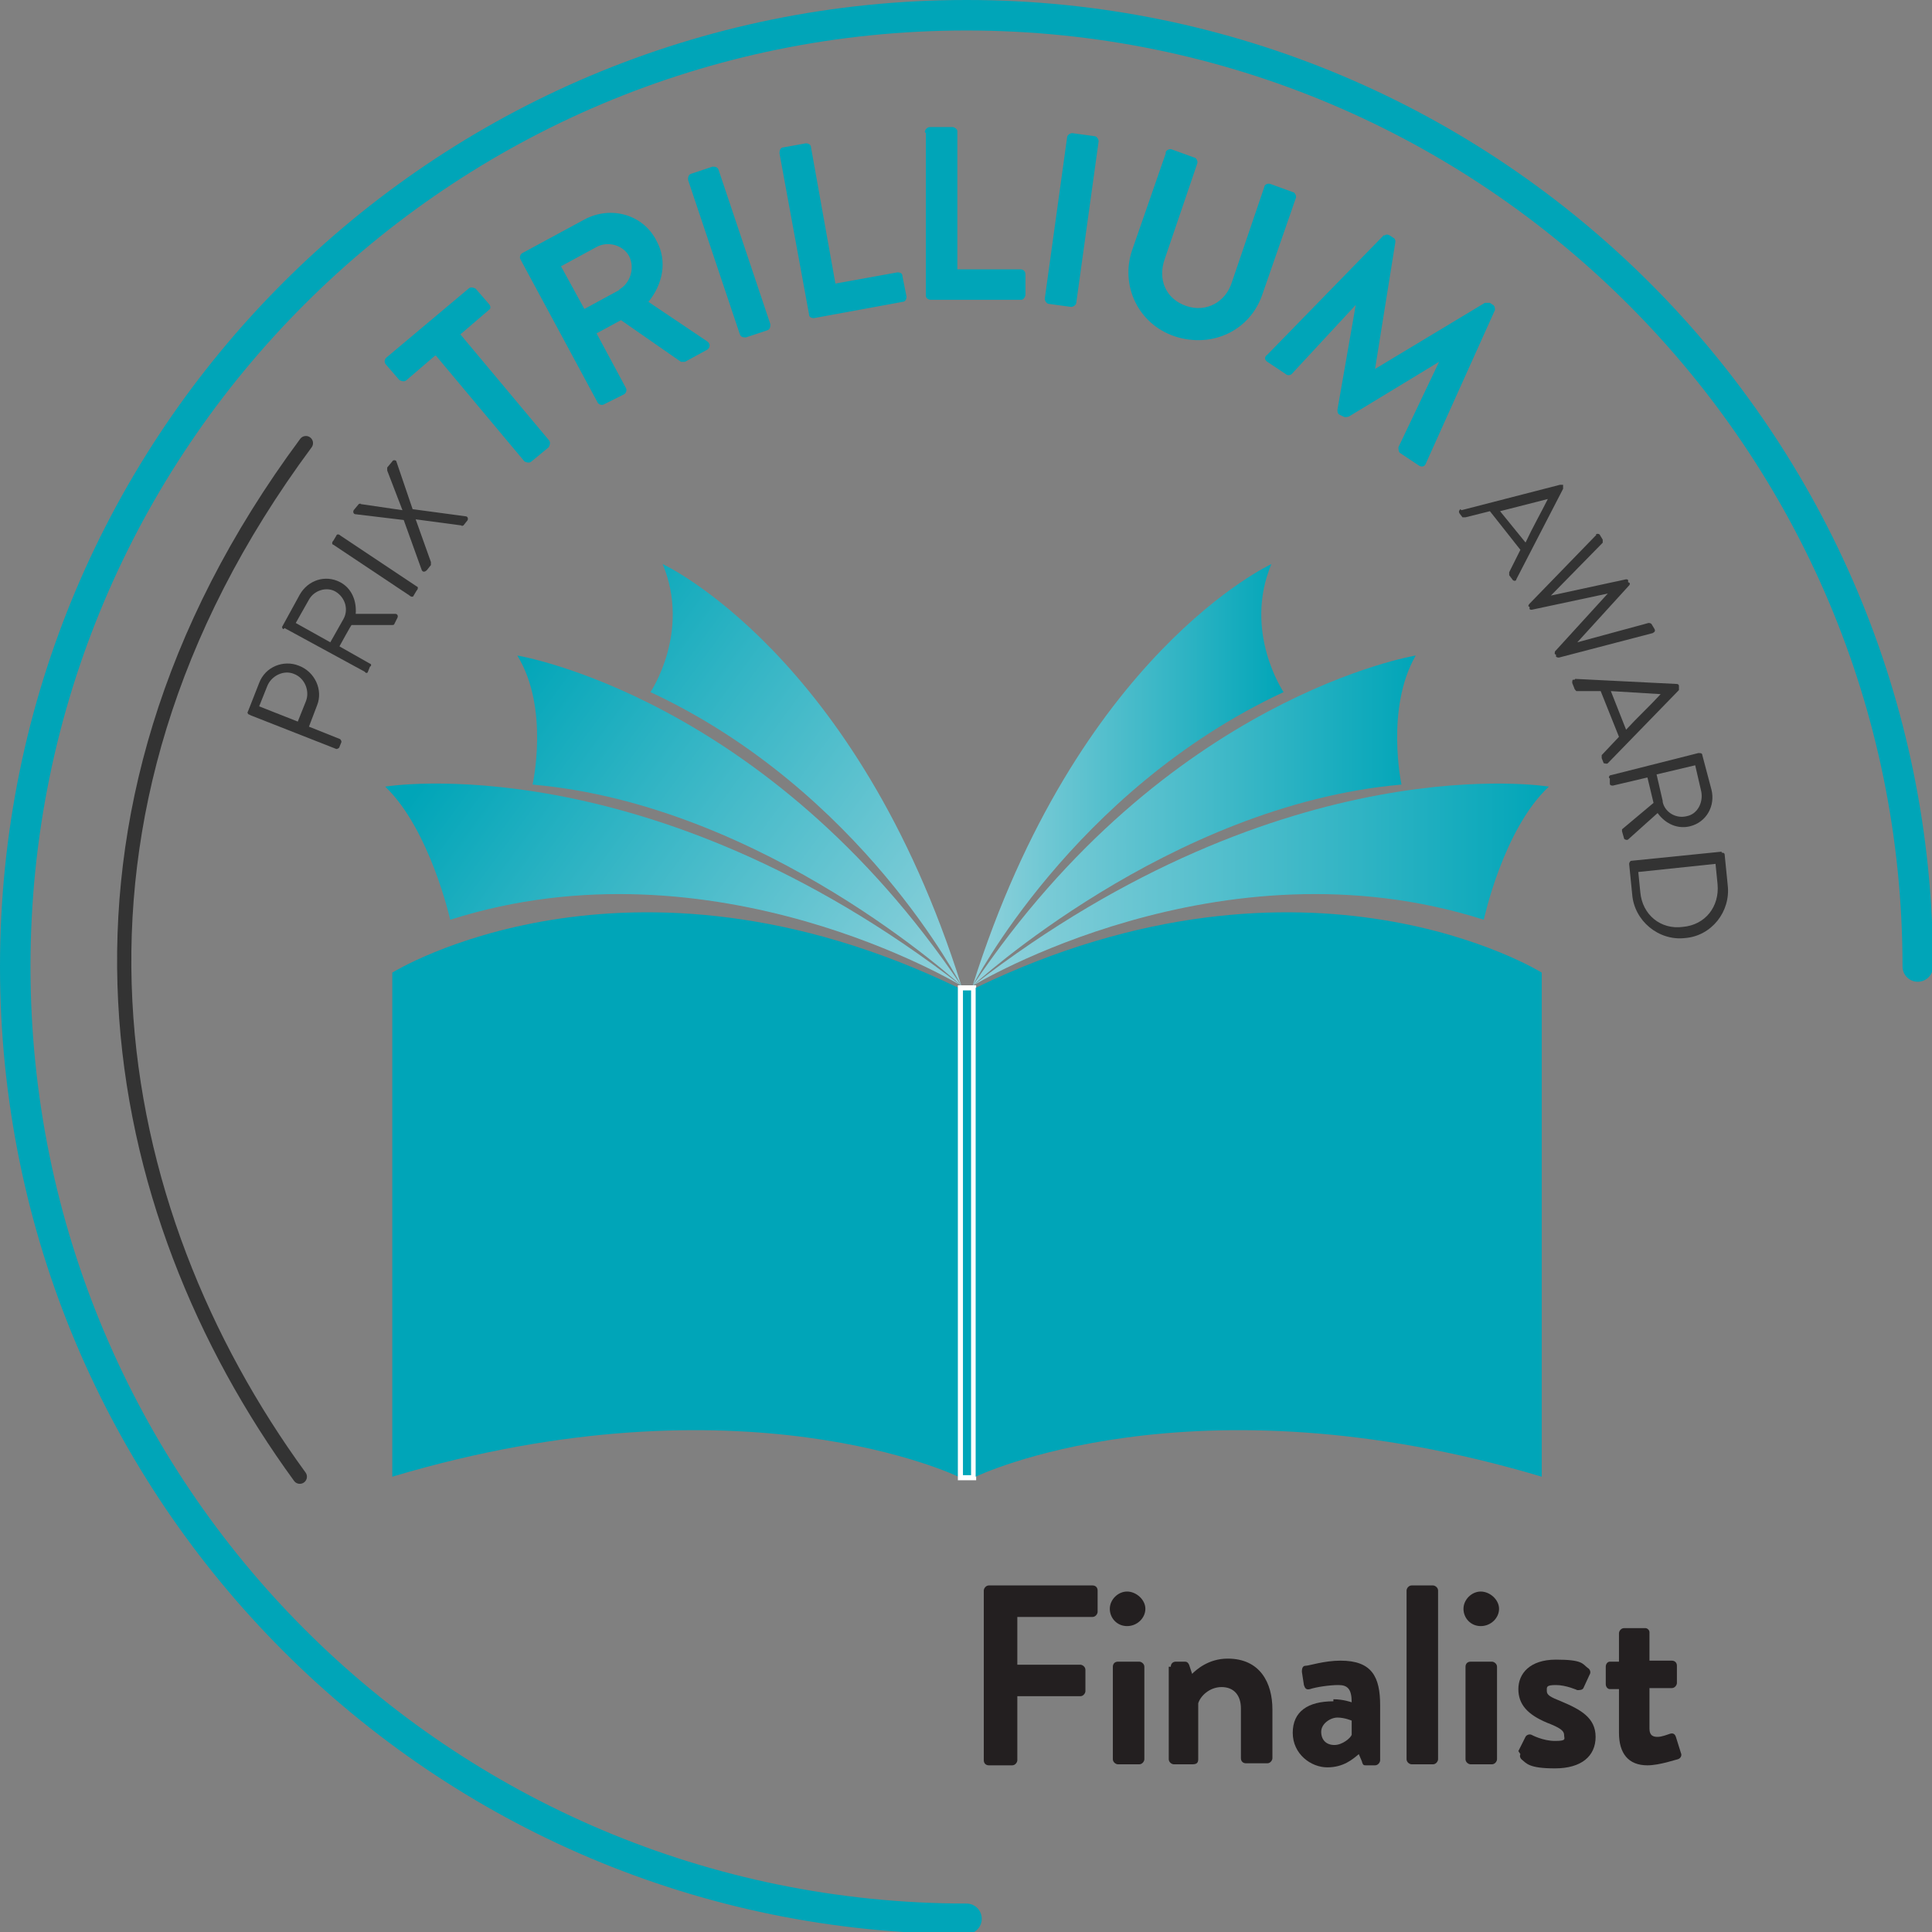 <?xml version="1.0" encoding="UTF-8"?>
<svg xmlns="http://www.w3.org/2000/svg" xmlns:xlink="http://www.w3.org/1999/xlink" id="Layer_2" version="1.1" viewBox="0 0 190.1 190.1">
  <rect x="0" y="0" width="190.1" height="190.1" fill="#808080" stroke="none"/>
  <defs>
    <style>
      .st0 {
        fill: url(#linear-gradient2);
      }

      .st1 {
        fill: url(#linear-gradient1);
      }

      .st2 {
        fill: url(#linear-gradient3);
      }

      .st3 {
        fill: url(#linear-gradient5);
      }

      .st4 {
        fill: url(#linear-gradient4);
      }

      .st5 {
        stroke: #333;
        stroke-width: 1.4px;
      }

      .st5, .st6 {
        fill: none;
        stroke-linecap: round;
      }

      .st5, .st6, .st7 {
        stroke-miterlimit: 10;
      }

      .st8 {
        fill: #231f20;
      }

      .st9 {
        fill: url(#linear-gradient);
      }

      .st6 {
        stroke: #00a5b8;
        stroke-width: 3px;
      }

      .st7 {
        stroke: #fff;
        stroke-width: .5px;
      }

      .st7, .st10 {
        fill: #00a5b8;
      }

      .st11 {
        fill: #333;
      }
    </style>
    <linearGradient id="linear-gradient" x1="87.5" y1="85.1" x2="43.3" y2="117.5" gradientTransform="translate(0 192) scale(1 -1)" gradientUnits="userSpaceOnUse">
      <stop offset="0" stop-color="#92d2dc"></stop>
      <stop offset="1" stop-color="#00a5b8"></stop>
    </linearGradient>
    <linearGradient id="linear-gradient1" x1="93.6" y1="93.5" x2="49.4" y2="125.8" xlink:href="#linear-gradient"></linearGradient>
    <linearGradient id="linear-gradient2" x1="99.5" y1="101.6" x2="55.3" y2="133.9" xlink:href="#linear-gradient"></linearGradient>
    <linearGradient id="linear-gradient3" x1="95.7" y1="105" x2="152.4" y2="105" xlink:href="#linear-gradient"></linearGradient>
    <linearGradient id="linear-gradient4" x1="95.7" y1="111.3" x2="139.4" y2="111.3" xlink:href="#linear-gradient"></linearGradient>
    <linearGradient id="linear-gradient5" x1="95.7" y1="115.8" x2="126.3" y2="115.8" xlink:href="#linear-gradient"></linearGradient>
  </defs>
  <g id="Layer_2-2">
    <g>
      <path class="st8" d="M96.8,156.5c0-.2.2-.5.5-.5h10.2c.3,0,.5.2.5.5v2.1c0,.2-.2.5-.5.5h-7.4v4.7h6.2c.2,0,.5.2.5.5v2.1c0,.2-.2.5-.5.5h-6.2v6.3c0,.2-.2.5-.5.5h-2.3c-.3,0-.5-.2-.5-.5v-16.6h0Z"></path>
      <path class="st8" d="M109.2,158.3c0-.9.8-1.7,1.7-1.7s1.8.8,1.8,1.7-.8,1.7-1.8,1.7-1.7-.8-1.7-1.7ZM109.5,164c0-.3.2-.5.5-.5h2.1c.2,0,.5.2.5.5v9.1c0,.2-.2.5-.5.5h-2.1c-.2,0-.5-.2-.5-.5v-9.1Z"></path>
      <path class="st8" d="M115.2,164c0-.3.2-.5.5-.5h.9c.2,0,.3.1.4.3l.3.9c.4-.4,1.6-1.5,3.5-1.5,3.2,0,4.4,2.4,4.4,5v4.8c0,.2-.2.5-.5.5h-2.1c-.3,0-.5-.2-.5-.5v-4.9c0-1.3-.7-2.1-1.9-2.1s-2.1.9-2.3,1.6v5.5c0,.4-.2.5-.6.5h-1.8c-.2,0-.5-.2-.5-.5v-9.1h.2Z"></path>
      <path class="st8" d="M131.2,167.2c1,0,1.8.3,1.8.3,0-1.3-.4-1.7-1.3-1.7s-2.2.2-2.8.4c-.4.1-.5-.1-.6-.4l-.2-1.3c0-.4.1-.6.4-.6s1.8-.5,3.4-.5c3.1,0,3.9,1.6,3.9,4.4v5.4c0,.2-.2.5-.5.5h-.9c-.2,0-.3,0-.4-.4l-.3-.7c-.6.5-1.5,1.3-3.1,1.3s-3.4-1.3-3.4-3.4,1.5-3.1,4-3.1h0v-.2ZM131.3,171.7c.8,0,1.6-.7,1.7-1v-1.4s-.7-.3-1.4-.3-1.6.6-1.6,1.4.5,1.3,1.3,1.3h0Z"></path>
      <path class="st8" d="M138.4,156.5c0-.2.2-.5.5-.5h2.1c.2,0,.5.2.5.5v16.6c0,.2-.2.5-.5.5h-2.1c-.2,0-.5-.2-.5-.5v-16.6Z"></path>
      <path class="st8" d="M144,158.3c0-.9.8-1.7,1.7-1.7s1.8.8,1.8,1.7-.8,1.7-1.8,1.7-1.7-.8-1.7-1.7ZM144.2,164c0-.3.2-.5.5-.5h2.1c.2,0,.5.2.5.5v9.1c0,.2-.2.5-.5.5h-2.1c-.2,0-.5-.2-.5-.5v-9.1Z"></path>
      <path class="st8" d="M149.4,172.3l.7-1.4c.1-.2.4-.3.6-.2,0,0,1.1.6,2.3.6s.9-.2.9-.6-.4-.7-1.7-1.2c-1.9-.8-2.8-1.8-2.8-3.3s1.1-2.9,3.7-2.9,2.6.4,3.1.8c.2.1.4.4.2.7l-.6,1.3c-.1.2-.4.2-.6.2,0,0-1.1-.5-2.1-.5s-.9.2-.9.6.4.6,1.4,1c1.9.8,3.4,1.6,3.4,3.5s-1.4,3.1-4,3.1-2.8-.5-3.3-.9c-.1-.1-.2-.3-.1-.5h0l-.2-.3Z"></path>
      <path class="st8" d="M159.3,166.2h-.9c-.2,0-.4-.2-.4-.5v-1.7c0-.3.2-.5.4-.5h.9v-2.8c0-.2.2-.5.5-.5h2.1c.2,0,.4.2.4.4v2.8h2.2c.3,0,.5.2.5.5v1.7c0,.2-.2.5-.5.5h-2.2v4c0,.7.4.8.8.8s.9-.2,1.2-.3.5,0,.6.3l.5,1.6c.1.2,0,.5-.3.6-.1,0-1.8.6-3,.6-1.9,0-2.8-1.2-2.8-3.2v-4.4h0Z"></path>
    </g>
    <g id="Layer_2-21" data-name="Layer_2-2">
      <g>
        <g>
          <g>
            <path class="st9" d="M94.6,97s-24.3-14.8-50.3-6.5c0,0-2-8.9-6.4-13.1,0,0,25.8-4.3,56.7,19.6Z"></path>
            <path class="st1" d="M94.6,97s-19.3-17.8-42.2-19.8c0,0,1.7-7.5-1.5-12.7,0,0,24.5,4,43.7,32.5h0Z"></path>
            <path class="st0" d="M94.6,97s-9.8-19.2-30.6-28.9c0,0,4-5.9,1.2-12.6,0,0,19.1,8.8,29.4,41.5h0Z"></path>
          </g>
          <g>
            <path class="st2" d="M95.7,97s24.3-14.8,50.3-6.5c0,0,1.9-8.9,6.4-13.1,0,0-25.8-4.3-56.7,19.6Z"></path>
            <path class="st4" d="M95.7,97s19.3-17.8,42.2-19.8c0,0-1.6-7.5,1.4-12.7,0,0-24.5,4-43.6,32.5h0Z"></path>
            <path class="st3" d="M95.7,97s9.8-19.2,30.6-28.9c0,0-4-5.9-1.2-12.6,0,0-19.1,8.8-29.4,41.5Z"></path>
          </g>
          <path class="st10" d="M94.3,97.2v48.1s-21.2-10.3-55.7,0v-49.6s23-14.3,55.7,1.5Z"></path>
          <rect class="st7" x="94.5" y="97.2" width="1.3" height="48.2"></rect>
          <path class="st10" d="M96,97.2v48.1s21.2-10.3,55.7,0v-49.6s-23-14.3-55.7,1.5Z"></path>
        </g>
        <g>
          <path class="st11" d="M24.5,70.3c-.1,0-.2-.2-.1-.3l1.1-2.8c.6-1.6,2.4-2.3,3.9-1.7,1.6.6,2.4,2.4,1.8,3.9l-.8,2.1,3,1.2c.1,0,.2.2.2.3l-.2.5c0,.1-.2.2-.3.2,0,0-8.4-3.3-8.4-3.3ZM30.1,69c.4-1-.1-2.3-1.2-2.7-1-.4-2.2.2-2.6,1.2l-.8,2,3.8,1.5.8-2h0Z"></path>
          <path class="st11" d="M27.9,61.9c-.1,0-.2-.2-.1-.3l1.7-3.1c.8-1.4,2.5-2,4-1.2,1.1.6,1.6,1.8,1.5,3.1h3.9c.2,0,.3.2.2.4l-.3.6c0,.1-.2.1-.2.1h-4c0-.1-1.2,2.1-1.2,2.1l3,1.7c.1,0,.2.2,0,.3l-.2.5c0,.1-.2.2-.3,0l-7.9-4.3h0ZM33.8,60.9c.5-.9.2-2.1-.8-2.7-.9-.5-2.1-.1-2.6.8l-1.3,2.3,3.4,1.9,1.3-2.3h0Z"></path>
          <path class="st11" d="M32.8,53.6c-.1,0-.2-.2,0-.4l.3-.5c0-.1.2-.2.4,0l7.5,5c.1,0,.2.2,0,.4l-.3.5c0,.1-.2.2-.4,0l-7.5-5Z"></path>
          <path class="st11" d="M40,51.2l-5-.6c-.2,0-.3-.2-.2-.4l.5-.6c0,0,.2-.1.2,0l4.1.6h0l-1.5-3.9c0,0,0-.2,0-.3l.5-.6c.1-.2.4-.1.4,0l1.6,4.7,5.2.7c.2,0,.3.2.2.4l-.4.5c0,0-.2.1-.2,0l-4.5-.6h0l1.5,4.2c0,0,0,.2,0,.3l-.4.5c-.2.2-.4.2-.5,0l-1.8-5h0Z"></path>
          <path class="st10" d="M42.8,35l-2.8,2.4c-.2.2-.5.1-.7,0l-1.3-1.5c-.2-.2-.2-.5,0-.7l8.1-6.8c.2-.2.5-.1.7,0l1.3,1.5c.2.2.2.5,0,.6l-2.8,2.4,8.7,10.4c.2.2.1.5,0,.7l-1.7,1.4c-.2.2-.5.1-.7,0l-8.7-10.4h0Z"></path>
          <path class="st10" d="M51.2,25.5c-.1-.2,0-.5.2-.6l6.1-3.3c2.6-1.4,5.8-.5,7.1,2.1,1.1,2,.6,4.3-.8,6l5.8,3.9c.3.2.3.6,0,.8l-2.2,1.2c-.2,0-.4,0-.4,0l-5.9-4.1-2.4,1.3,2.9,5.4c.1.2,0,.5-.2.6l-2,1c-.2.1-.5,0-.6-.2l-7.6-14.1h0ZM60.9,28.5c1.1-.6,1.6-2.1,1-3.3-.6-1.1-2.1-1.5-3.2-.9l-3.5,1.9,2.3,4.2,3.5-1.9h0Z"></path>
          <path class="st10" d="M67.7,17.7c0-.2,0-.5.3-.6l2.1-.7c.2,0,.5,0,.6.3l5.1,15.2c0,.2,0,.5-.3.6l-2.1.7c-.2,0-.5,0-.6-.3l-5.1-15.2h0Z"></path>
          <path class="st10" d="M76.7,15c0-.2.1-.5.4-.5l2.2-.4c.2,0,.5.1.5.4l2.4,13.4,6.1-1.1c.3,0,.5.1.5.4l.4,2c0,.2-.1.5-.4.5l-8.7,1.6c-.3,0-.5-.1-.5-.4l-2.9-15.8h0Z"></path>
          <path class="st10" d="M91,13c0-.2.2-.5.5-.5h2.2c.2,0,.5.2.5.4v13.6c0,0,6.2,0,6.2,0,.3,0,.5.2.5.5v2c0,.2-.2.5-.4.5h-8.9c-.3,0-.5-.2-.5-.4,0,0,0-16,0-16Z"></path>
          <path class="st10" d="M105,13.5c0-.2.3-.4.5-.4l2.2.3c.2,0,.4.3.4.5l-2.2,15.9c0,.2-.3.4-.5.4l-2.2-.3c-.2,0-.4-.3-.4-.5,0,0,2.2-15.9,2.2-15.9Z"></path>
          <path class="st10" d="M114.7,15c0-.2.4-.4.6-.3l2.2.8c.2,0,.4.4.3.6l-3.2,9.4c-.7,2,.1,3.9,2.1,4.6,2,.7,3.9-.4,4.5-2.3l3.2-9.4c0-.2.3-.4.6-.3l2.2.8c.2,0,.4.4.3.6l-3.3,9.5c-1.2,3.5-4.9,5.3-8.6,4.1-3.6-1.2-5.4-5-4.2-8.5l3.3-9.5h0Z"></path>
          <path class="st10" d="M136.2,23.2c.1-.1.3-.2.6,0l.3.2c.2.1.2.3.2.4l-2,12.5s0,0,0,0l10.8-6.5c.1,0,.3,0,.5,0l.3.2c.2.1.2.4.2.5l-6.8,15.1c-.1.3-.4.4-.7.2l-1.8-1.2c-.2-.1-.2-.4-.2-.6l4-8.4h0s-8.9,5.4-8.9,5.4c-.1,0-.3.1-.5,0l-.4-.2c-.2-.1-.2-.3-.2-.5l1.8-10.3s0,0,0,0l-6.3,6.8c-.1.1-.4.2-.6,0l-1.8-1.2c-.3-.2-.3-.5,0-.7l11.5-11.8h0Z"></path>
          <path class="st11" d="M143.8,50.2l9.7-2.5c0,0,.2,0,.3,0h0c0,.2,0,.3,0,.4l-4.6,8.9c0,.2-.3.2-.4,0l-.3-.4c0,0,0-.2,0-.3l1.1-2.2-3-3.8-2.4.6c0,0-.2,0-.3,0l-.3-.4c-.1-.2,0-.3.1-.4h0ZM150.1,53.4c.7-1.5,1.5-2.9,2.2-4.3h0c0,0-4.7,1.2-4.7,1.2l2.6,3.2h0Z"></path>
          <path class="st11" d="M157,52.6c.1-.1.3-.1.4,0l.3.5c0,0,0,.2,0,.3l-5.1,5.2h0s7.4-1.6,7.4-1.6c0,0,.2,0,.2.1v.2c.2,0,.2.2.1.3l-5.1,5.6h0s7-1.9,7-1.9c.1,0,.2,0,.3.1l.3.5c.1.2,0,.3-.2.4l-9.2,2.4c-.1,0-.2,0-.3-.1v-.2c-.2,0-.1-.2-.1-.3l5.2-5.7h0c0,0-7.5,1.6-7.5,1.6,0,0-.2,0-.2-.1v-.2c-.2,0-.1-.2,0-.3l6.6-6.8h0Z"></path>
          <path class="st11" d="M155,66.8l10,.5c0,0,.2,0,.2.2h0c0,.2,0,.3,0,.4l-7,7.2c-.1.1-.3,0-.4,0l-.2-.5c0-.1,0-.2,0-.3l1.7-1.8-1.8-4.5h-2.4c0,0-.2-.2-.2-.3l-.2-.5c0-.2,0-.4.2-.3h0ZM160,71.8c1.1-1.2,2.3-2.3,3.4-3.5h0c0,0-4.9-.3-4.9-.3l1.5,3.8Z"></path>
          <path class="st11" d="M167.2,74.1c.1,0,.3,0,.3.2l.9,3.4c.4,1.6-.5,3.2-2.1,3.6-1.2.3-2.4-.2-3.2-1.3l-2.9,2.6c-.1.1-.4,0-.4-.1l-.2-.7c0-.1,0-.2,0-.2l3.1-2.6-.6-2.5-3.4.8c-.1,0-.3,0-.3-.2v-.5c-.2-.1,0-.3,0-.3l8.7-2.2h0ZM163.6,78.9c.2,1,1.3,1.7,2.4,1.4,1-.2,1.6-1.3,1.4-2.4l-.6-2.6-3.8.9.6,2.6Z"></path>
          <path class="st11" d="M169.4,83.9c.1,0,.3,0,.3.2l.3,3c.3,2.6-1.6,5-4.2,5.2-2.6.3-5-1.7-5.2-4.3l-.3-3c0-.1.1-.3.2-.3l8.9-.9h0ZM161.4,87.8c.2,2.2,2,3.7,4.2,3.4,2.2-.2,3.6-2,3.4-4.2l-.2-2-7.6.8.2,2Z"></path>
        </g>
        <path class="st6" d="M95.1,188.8C43.4,188.8,1.5,146.9,1.5,95.1S43.4,1.5,95.1,1.5s93.6,41.9,93.6,93.6"></path>
        <path class="st5" d="M29.5,145.3c-19.1-26.2-26.9-64.6.6-101.7"></path>
      </g>
    </g>
  </g>
</svg>
